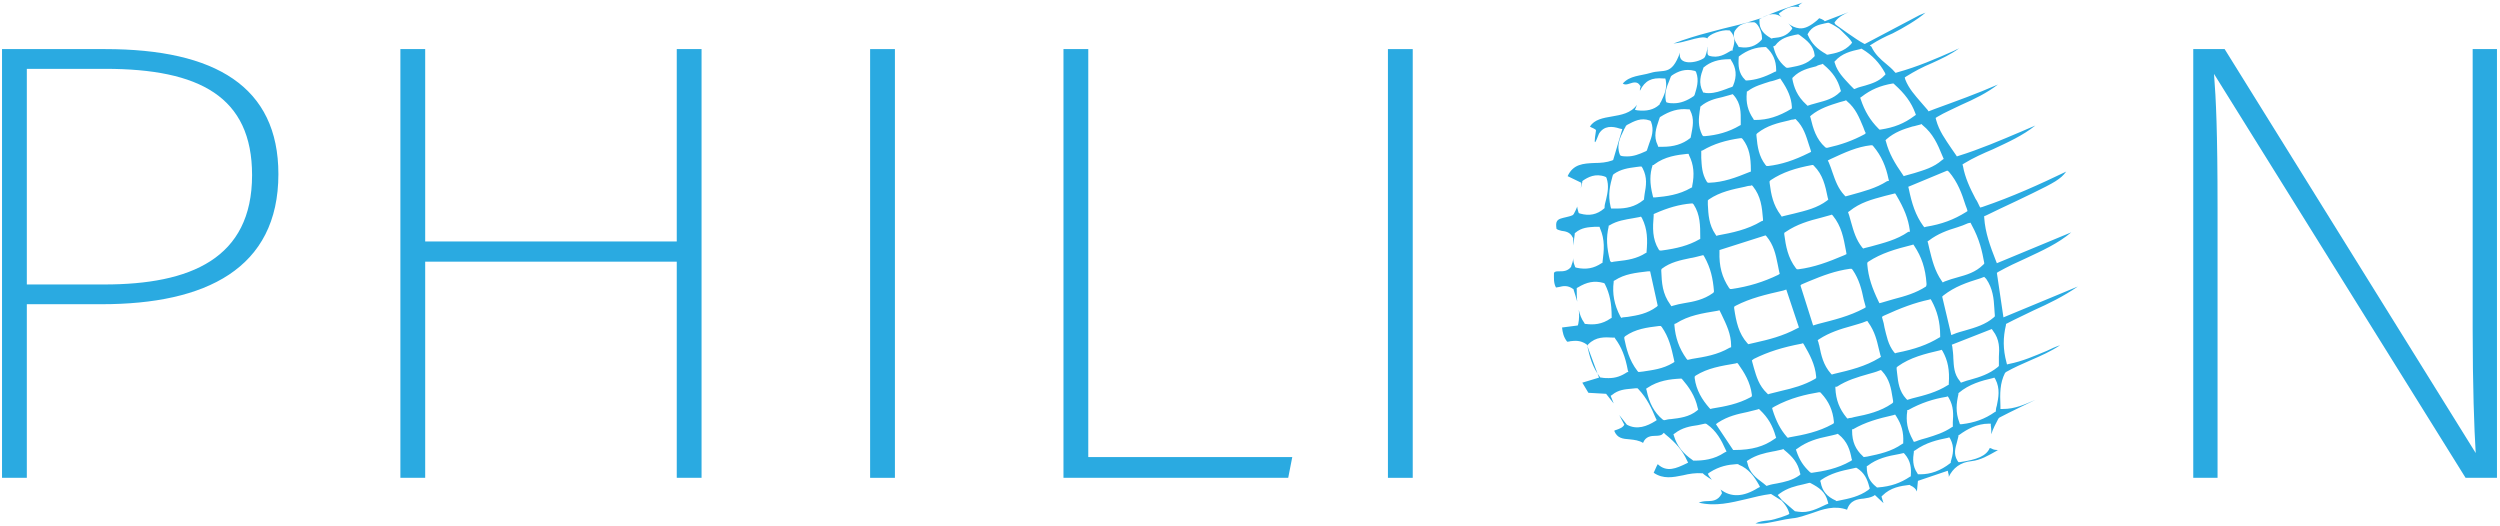 <?xml version="1.0" encoding="utf-8"?>
<!-- Generator: Adobe Illustrator 21.1.0, SVG Export Plug-In . SVG Version: 6.00 Build 0)  -->
<svg version="1.1" id="Logo" xmlns="http://www.w3.org/2000/svg" xmlns:xlink="http://www.w3.org/1999/xlink" x="0px" y="0px"
	 viewBox="0 0 493.9 103.9" style="enable-background:new 0 0 493.9 103.9;" xml:space="preserve">
<style type="text/css">
	.st0{fill:#2AAAE1;}
</style>
<path class="st0" d="M487.1,94.4l-49.7-79.8c0.4,5,0.7,11.5,0.7,26.4v53.4h-4.8V9.7h6.2l49.6,79.8c-0.3-4.8-0.6-13.3-0.6-24.6V9.7
	h4.8v84.7H487.1z"/>
<path class="st0" d="M274.2,94.4V9.7h4.9v84.7H274.2z"/>
<path class="st0" d="M255.3,90.3l-0.8,4.1h-44.4V9.7h4.9v80.6H255.3z"/>
<path class="st0" d="M171.9,94.4V9.7h4.9v84.7H171.9z"/>
<path class="st0" d="M84,51.7v42.7h-4.9V9.7H84v38h49.7v-38h4.9v84.7h-4.9V51.7H84z"/>
<path class="st0" d="M55,34.4c0,18.7-14.4,25.7-34.9,25.7H5.3v34.3H0.4V9.7h20.4C42.5,9.7,55,17.1,55,34.4z M49.8,34.6
	c0-15.5-10.4-21-29-21H5.3v42.6h15.3C37.6,56.2,49.8,51.1,49.8,34.6z"/>
<g>
	<path class="st0" d="M396.1,73.7l0.1-0.1l0.1-0.1c1.6-0.9,3.2-1.6,4.8-2.3c2.1-0.9,4.1-1.8,5.9-3c-0.9,0.3-1.8,0.7-2.6,1.1
		c-2.4,1-4.9,2.1-7.5,2.6l-0.4,0.1l-0.1-0.4c-0.7-2.6-0.7-4.9-0.1-7.4l0-0.2l0.2-0.1c1.7-0.9,3.5-1.7,5.3-2.6
		c2.9-1.3,5.8-2.7,8.7-4.7l-14.7,6.1l-1.3-8.8l0.3-0.2c1.8-1,3.7-1.9,5.5-2.7c3.2-1.5,6.3-2.9,8.9-5.1l-14.7,6.1l-0.2-0.5
		c-1.1-2.8-2.1-5.5-2.3-8.5l0-0.3l0.3-0.1c1-0.5,1.9-0.9,2.9-1.4c2.2-1,4.2-2,6.3-3c4.3-2.1,5.6-2.8,6.7-4.3c-5.2,2.5-10.7,5-16.6,7
		l-0.4,0.1l-0.2-0.4c-0.2-0.4-0.4-0.9-0.7-1.3c-1.1-2.1-2.1-4.2-2.5-6.5l-0.1-0.3l0.3-0.2c1.8-1.1,3.8-2,5.7-2.8
		c3-1.4,5.9-2.7,8.4-4.7c-0.9,0.4-1.9,0.8-2.8,1.2c-4,1.7-8.2,3.5-12.4,4.8l-0.3,0.1l-0.2-0.3c-0.3-0.4-0.6-0.9-0.9-1.3
		c-1.2-1.8-2.4-3.4-3-5.6l-0.1-0.4l0.3-0.2c1.5-0.9,3.2-1.6,4.8-2.4c2.5-1.1,5-2.3,7.2-4c-4.1,1.8-8.3,3.3-12.4,4.8l-1.3,0.5
		l-0.2-0.3c-0.4-0.5-0.9-1-1.3-1.5c-1.2-1.4-2.4-2.7-3.1-4.5l-0.1-0.4l0.3-0.2c1.6-1,3.3-1.9,5-2.6c2-0.9,3.9-1.8,5.5-3
		c-0.3,0.2-0.7,0.3-1,0.5c-3.6,1.6-7.3,3.2-11.3,4.3l-0.3,0.1l-0.2-0.2c-0.5-0.6-1.1-1.1-1.7-1.6c-1.1-0.9-2.2-1.9-2.9-3.4L369.4,9
		l0.3-0.2c1.4-0.9,2.8-1.6,4.2-2.2c2-1,4.9-2.7,6.5-4.1L379.2,3l-10.8,5.7l-0.2-0.1c-1.4-0.7-5.2-3.5-6.2-4.2
		c0.4,0.4,3.4,3.1,3.7,3.7l0.2,0.3l-0.2,0.3c-1.4,1.5-3,1.8-4.6,2.1l-0.2,0l-0.1-0.1c-1.8-1-2.9-2.1-3.6-3.7l-0.1-0.2l0.1-0.2
		c0.8-1.4,2-1.7,3.4-2c0.2,0,0.3-0.1,0.5-0.1l0.2,0l0.2,0.1c0.7,0.3,1.3,0.7,1.9,1.1c-0.3-0.3-0.5-0.6-0.8-0.9l-0.2-0.3l0.2-0.3
		c0.7-0.9,1.7-1.4,2.6-1.8l-4.7,1.8L360.3,4c-0.3-0.2-0.6-0.3-0.9-0.4L359,4c-1.3,1.1-2.4,1.7-3.5,1.6c-0.8-0.1-1.6-0.4-2.2-1
		c0.2,0.2,0.4,0.5,0.6,0.7l0.2,0.3l-0.2,0.3c-1,1.3-2.3,1.5-3.4,1.6c-0.1,0-0.3,0-0.4,0.1l-0.2,0l-0.1-0.1c-1.2-0.7-2.3-1.6-2.2-3.5
		l0-0.2l0.2-0.1c1.8-1.2,3.2-1.1,4.2-0.3c-0.1-0.1-0.2-0.2-0.3-0.3l-0.3-0.4l0.4-0.3c1.4-1.1,2.6-1.2,3.7-1l-0.2-0.3l0.8-0.6
		c-0.1,0-0.2,0.1-0.2,0.1c-2.8,0.9-5.5,1.8-8,3l0,0L345,4.5l-1.5,0.4c-1.8,0.4-4.4,1.1-5.9,1.5c-2.3,0.6-4.6,1.3-7,2.2
		c1.1-0.1,2.2-0.4,3.3-0.7c1.1-0.3,2.8-0.8,3.4-0.3c0.2-0.8,2.9-1.8,4.2-1.6l0.2,0l0.1,0.1c1.1,1.1,0.9,2.3,0.6,3.3
		c0,0.1-0.1,0.2-0.1,0.4l0,0.2L342,10c-1.2,0.7-2.5,1.6-4.4,1c0,0,0,0-0.2-0.2c-0.1-0.2-0.1-0.9,0-1.5c0-0.2-0.1,0.4-0.1,0.4
		s-0.3,1.5-0.6,1.7c-0.1,0.1-0.1,0.1-0.1,0.1c-1.5,1-5.2,1.5-4.7-1.1c-1.7,4.7-3.2,3.2-5.8,4c-2,0.6-4.1,0.5-5.5,2.1
		c0.4,0.3,0.8,0.2,1.4,0c0.6-0.2,1.5-0.5,2,0.4l0.1,0.1l0,0.1c0,0.1-0.2,0.7-0.1,0.8c1-2,2.3-2.6,4.6-2.4l0.4,0l0.1,0.4
		c0.3,1.7-0.4,3-0.9,4.1c-0.1,0.2-0.2,0.3-0.3,0.5l0,0.1l-0.1,0.1c-1.1,1-2.5,1.3-4.3,1.1l-0.5-0.1l0.2-0.5c0,0,0.2-0.5,0.2-0.5
		c-1.2,1.7-3.2,2-4.9,2.3c-1.8,0.3-3.5,0.6-4.4,2c0.2,0.2,1.3,0.5,1.2,0.8c-0.7,4.4,0.3,1.2,0.6,0.6c1-1.6,2.6-1.5,4.1-1l0.5,0.1
		l-1.8,6.1l-0.2,0.1c-1.1,0.4-2.3,0.5-3.5,0.5c-2.2,0.1-4.2,0.2-5.3,2.6l2.7,1.3l0,0.3c0,0.3-0.1,0.5-0.1,0.8
		c0.1-0.4,0.2-0.8,0.3-1.2l0-0.2l0.1-0.1c1-0.7,2.5-1.5,4.4-0.8l0.2,0.1l0.1,0.2c0.5,1.5,0.2,2.9-0.1,4.2c-0.1,0.5-0.3,1-0.3,1.5
		l0,0.2l-0.1,0.1c-1.4,1.2-2.9,1.5-4.7,1l-0.3-0.1l-0.1-0.3c-0.1-0.4-0.2-0.7-0.2-1c-0.2,0.5-0.4,1-0.7,1.5l-0.1,0.1l-0.1,0.1
		c-0.4,0.2-0.9,0.3-1.3,0.4c-0.8,0.2-1.5,0.3-1.8,0.8c-0.2,0.3-0.2,0.8-0.1,1.5c0.2,0.2,0.6,0.3,1,0.4c0.7,0.1,1.7,0.2,2.2,1.3
		l0.1,0.1l0,0.1c0,0.4,0,0.9,0,1.4c0.1-0.8,0.2-1.5,0.3-2.2l0-0.2l0.1-0.1c1.3-1.1,2.6-1.1,3.9-1.2c0.2,0,0.4,0,0.6,0l0.3,0l0.1,0.3
		c1,2.3,0.8,4.3,0.5,6.6l0,0.2l-0.2,0.1c-1.5,1-3,1.3-4.9,0.9l-0.3-0.1l-0.1-0.3c-0.2-0.5-0.3-1-0.3-1.5c0,0.5-0.2,1.1-0.4,1.6
		l0,0.1c-0.7,0.9-1.6,0.9-2.3,0.9c-0.6,0-0.9,0-1.1,0.3c0,1-0.1,2,0.4,2.9c0.2,0,0.4-0.1,0.6-0.1c0.8-0.2,1.7-0.4,2.8,0.4l0.1,0.1
		l0,0.1c0.2,0.7,0.5,1.5,0.7,2.3c-0.1-0.8-0.1-1.6-0.1-2.4l0-0.3l0.2-0.1c1.8-1.1,3.3-1.4,5.1-0.9l0.2,0.1l0.1,0.2
		c0.9,1.8,1.3,3.7,1.3,6.4l0,0.2l-0.2,0.1c-1.7,1.2-3.4,1.3-4.9,1.1l-0.2,0l-0.1-0.2c-0.6-0.8-0.9-1.7-1.1-2.6
		c0.1,0.9,0.1,1.8-0.1,2.8l-0.1,0.3l-3.1,0.4c0.1,1,0.3,1.9,1,2.8c0.2,0,0.4,0,0.7-0.1c0.9-0.1,1.9-0.2,3.1,0.6l0.1,0.1l2.4,6.5
		l-3.3,1l1.2,2l3.5,0.2l1.5,1.9l-0.6-1.5l0.3-0.2c1.2-1,2.6-1.1,3.7-1.2c0.3,0,0.7-0.1,1-0.1l0.3,0l0.2,0.2c1.7,1.8,2.6,3.8,3.4,5.7
		l0.2,0.4l-0.3,0.2c-1.6,1-3.6,1.8-5.6,0.7l-1.5-1.9l1,1.9c-0.3,0.6-1,0.8-1.5,1c-0.1,0-0.3,0.1-0.5,0.2c0.6,1.5,1.7,1.6,3.1,1.7
		c0.9,0.1,1.8,0.2,2.6,0.7c0.5-1.3,1.6-1.4,2.5-1.4c0.6,0,1.1-0.1,1.3-0.3l0.3-0.3l0.3,0.3c2.1,1.7,3.4,3.2,4.3,5.2l0.2,0.4
		l-0.4,0.2c-1.9,0.9-3.8,1.8-5.6,0.1c-0.3,0.5-0.5,1.1-0.8,1.7c1.9,1.3,3.8,0.9,5.8,0.5c1.2-0.3,2.5-0.5,3.8-0.4l0.1,0l0.1,0.1
		c0.3,0.3,0.7,0.5,1.1,0.8c0.2,0.1,0.4,0.3,0.6,0.4c-0.2-0.3-0.4-0.5-0.6-0.8l-0.2-0.4l0.4-0.3c1.9-1.2,3.6-1.5,5.2-1.6l0.4,0
		l0.1,0.1c2,0.8,3.1,2.4,4,4l0.2,0.4l-0.4,0.2c-2.9,1.8-5.3,1.9-7.4,0.3c0.1,0.2,0.2,0.3,0.2,0.5l0.1,0.2l-0.1,0.2
		c-0.7,1.3-1.8,1.4-2.8,1.4c-0.6,0-1.2,0.1-1.7,0.3c3.3,0.8,6.4,0,9.4-0.7c1.6-0.4,3.2-0.8,4.8-1l0.1,0l2.4,1.5l-1.1-1.3l0.4-0.3
		c1.5-1.1,3.2-1.5,4.6-1.8c0.4-0.1,0.8-0.2,1.2-0.3l0.2,0l0.2,0.1c1.5,0.8,2.8,1.6,3.3,3.6l0.1,0.4l-0.5,0.2
		c-1.7,0.8-3.4,1.7-5.4,1.4l-0.7-0.1l-3.5-3c1.3,1.3,2.1,2.2,2.4,3.5c0,0.2-3,1.2-4,1.3c-1,0.1-1.9,0.2-2.7,0.6
		c1.5,0.2,2.9-0.2,4.5-0.5c0.9-0.2,1.9-0.4,2.8-0.5c1.3-0.1,2.5-0.6,3.8-1c2.2-0.8,4.5-1.6,7-0.7c0.6-1.9,2.1-2.1,3.3-2.2
		c0.7-0.1,1.3-0.2,1.9-0.5l0.3-0.2l1.7,1.6l-0.4-1.3l0.2-0.2c1.6-1.6,3.6-1.9,5.3-2.1l0.1,0l0.1,0.1c0.7,0.3,1.1,0.7,1.3,1.2
		l0.2-2.1l5.9-2l0.1,0.5c0.1,0.2,0.1,0.5,0.1,0.7c0.8-1.7,2.3-2.9,4.5-3.1c1.8-0.2,3.3-1.1,4.9-2c0.1-0.1,0.3-0.2,0.4-0.2
		c-0.5,0-0.9,0-1.4-0.3l-0.3-0.1l0,0c-0.7,1.6-2.5,2.3-5.9,2.8l-0.3,0l-0.2-0.3c-0.8-1.3-0.4-2.5-0.1-3.6c0.1-0.4,0.2-0.8,0.3-1.2
		l0-0.2l0.2-0.1c1.5-1.1,3.5-2.2,5.8-2.2c0,0,0,0,0,0l0.4,0l0,0.4c0.1,0.6,0.1,1.2,0.1,1.7c0.3-1.1,0.9-2.1,1.4-3.1l0.1-0.1l0.1-0.1
		c1.3-0.7,2.6-1.3,4-2c1-0.5,2.1-1,3.1-1.5c-2.1,0.9-4,1.8-6.4,1.8l-0.5,0l0-0.6C395.1,77.7,395.1,75.7,396.1,73.7z M392.4,55.1
		c1.3,1.9,1.5,3.9,1.6,5.8c0,0.5,0.1,1,0.1,1.4l0,0.2l-0.2,0.2c-1.6,1.4-3.6,2-5.7,2.6c-0.7,0.2-1.5,0.4-2.2,0.7l-0.5,0.2l-1.8-7.6
		l0.2-0.2c2.3-1.8,4.7-2.6,7.3-3.4l0.8-0.3L392.4,55.1z M326.7,42.6l0-0.3l0.2-0.1c2.7-1.2,4.9-1.8,7.2-2l0.3,0l0.2,0.2
		c1.3,2,1.3,4.2,1.3,6.5l0,0.3l-0.2,0.1c-2.1,1.2-4.4,1.8-7.5,2.2l-0.3,0l-0.2-0.2C326.4,47.2,326.5,45,326.7,42.6z M327.5,60.4
		l-0.2,0.2c-1.9,1.4-3.8,1.7-5.7,2c-0.3,0-0.7,0.1-1,0.1l-0.3,0.1l-0.2-0.3c-1.2-2.3-1.6-4.5-1.3-6.8l0-0.2l0.2-0.1
		c2-1.3,4.1-1.5,6.6-1.8l0.4,0L327.5,60.4z M328.3,53.1c1.7-1.3,3.7-1.7,5.6-2.1c0.7-0.1,1.4-0.3,2.2-0.5l0.4-0.1l0.2,0.3
		c1.3,2.3,1.7,4.4,1.9,6.7l0,0.3l-0.2,0.2c-1.8,1.3-3.8,1.7-5.7,2c-0.7,0.1-1.5,0.3-2.2,0.5l-0.3,0.1l-0.2-0.3
		c-1.6-2.2-1.7-4.3-1.8-6.7l0-0.2L328.3,53.1z M380.5,56.6c-2,1.3-4.1,1.9-6.4,2.5c-0.8,0.2-1.6,0.5-2.4,0.7l-0.4,0.1l-0.2-0.4
		c-1.2-2.5-2-4.7-2.2-7.3l0-0.3l0.2-0.2c2.6-1.7,5.4-2.5,8.6-3.3l0.3-0.1l0.2,0.3c1.4,2.1,2.2,4.4,2.4,7.4l0,0.3L380.5,56.6z
		 M381.1,59.2l0.3-0.1l0.2,0.3c1.1,2,1.7,4.2,1.7,6.9l0,0.3l-0.2,0.1c-2.3,1.4-4.8,2.3-8.4,3l-0.3,0.1l-0.2-0.2
		c-1.2-1.5-1.5-3.3-1.9-4.9c-0.1-0.6-0.2-1.1-0.4-1.7l-0.1-0.4l0.3-0.2C375.6,60.8,378.3,59.8,381.1,59.2z M377,45.8
		c-2.3,1.6-4.9,2.2-7.4,2.9c-0.4,0.1-0.8,0.2-1.2,0.3l-0.3,0.1l-0.2-0.2c-1.2-1.5-1.7-3.2-2.2-5c-0.2-0.6-0.3-1.2-0.5-1.7l-0.1-0.3
		l0.3-0.2c2.1-1.7,4.4-2.3,7-3c0.5-0.1,1.1-0.3,1.6-0.4l0.4-0.1l0.2,0.3c1.6,2.7,2.4,4.7,2.7,7l0,0.3L377,45.8z M339.7,49.7l0-0.3
		l9.1-2.9l0.2,0.2c1.4,1.7,1.8,3.5,2.2,5.5c0.1,0.5,0.2,1,0.3,1.5l0.1,0.4l-0.3,0.2c-2.9,1.4-5.8,2.3-9.2,2.8l-0.3,0l-0.2-0.2
		C340.2,54.8,339.6,52.6,339.7,49.7z M339.4,46.5l-0.3,0.1l-0.2-0.3c-1.3-1.9-1.4-3.9-1.5-5.9l0-0.8l0.2-0.2c2.2-1.5,4.7-2,7.1-2.5
		c0.4-0.1,0.7-0.2,1.1-0.2l0.3-0.1l0.2,0.2c1.6,2,1.8,4.1,2,6.5l0,0.3l-0.3,0.1C345.2,45.4,342.1,46,339.4,46.5z M349.6,36.1l0-0.3
		l0.2-0.2c2.4-1.6,5-2.4,8.2-3l0.2,0l0.2,0.2c1.7,1.7,2.2,3.8,2.7,6.3l0.1,0.3l-0.2,0.2c-2,1.5-4.2,2-6.6,2.6
		c-0.7,0.2-1.4,0.3-2.1,0.5l-0.3,0.1l-0.2-0.3C350.3,40.5,349.9,38.5,349.6,36.1z M352.8,45.8c2.2-1.5,4.6-2.2,7-2.8
		c0.6-0.2,1.2-0.3,1.8-0.5l0.3-0.1l0.2,0.2c1.7,2.1,2.1,4.3,2.6,7l0.1,0.6l-0.4,0.2c-3.3,1.4-6,2.4-9.1,2.8l-0.3,0l-0.2-0.2
		c-1.6-2.1-2-4.4-2.3-6.7l0-0.3L352.8,45.8z M355.9,56.2c0.5-0.2,0.9-0.4,1.4-0.6c2.9-1.2,5.3-2.1,8.2-2.5l0.3,0l0.2,0.2
		c1.3,1.9,1.8,3.9,2.2,5.9c0.1,0.4,0.2,0.7,0.3,1.1l0.1,0.4l-0.3,0.2c-3,1.6-6,2.3-9.1,3.1l-1,0.3l-2.5-7.9L355.9,56.2z M372.8,35.8
		c-2.2,1.4-4.6,2-7.1,2.7l-1.1,0.3l-0.2-0.2c-1.3-1.4-1.8-2.9-2.4-4.6c-0.2-0.6-0.4-1.2-0.7-1.9l-0.2-0.4l0.6-0.3
		c2.8-1.3,5.2-2.4,7.9-2.7l0.3,0l0.2,0.2c1.6,1.9,2.5,4,3,6.5l0.1,0.3L372.8,35.8z M368.4,26.5c-2.4,1.3-4.7,2.1-7.4,2.7l-0.2,0
		l-0.2-0.1c-1.8-1.6-2.4-3.7-2.9-5.8l-0.1-0.3l0.2-0.2c1.7-1.4,3.7-2,5.6-2.6c0.4-0.1,0.8-0.2,1.1-0.3l0.2-0.1l0.2,0.2
		c1.7,1.4,2.4,3.2,3.2,5.1c0.1,0.3,0.2,0.5,0.3,0.8l0.2,0.4L368.4,26.5z M357.7,29.6l0.1,0.4l-0.4,0.2c-3,1.5-5.5,2.3-8.1,2.6
		l-0.3,0l-0.2-0.2c-1.3-1.7-1.6-3.5-1.8-5.8l0-0.3l0.2-0.2c1.9-1.5,4-2,6.2-2.5c0.3-0.1,0.7-0.2,1-0.2l0.3-0.1l0.2,0.2
		c1.4,1.4,1.9,3.1,2.5,5C357.5,29,357.6,29.3,357.7,29.6z M353.9,21.5c-2.5,1.5-4.7,2.2-7.1,2.2l-0.3,0l-0.1-0.2
		c-1.1-1.6-1.5-3.2-1.3-5.2l0-0.2l0.2-0.1c1.3-1,2.9-1.4,4.4-1.9c0.6-0.1,1.1-0.3,1.7-0.5l0.3-0.1l0.2,0.3c1.3,1.9,2,3.5,2.1,5.3
		l0,0.3L353.9,21.5z M345.9,33.6l0,0.3l-0.3,0.1c-2.7,1.1-5.1,2-7.9,2.1l-0.3,0l-0.2-0.2c-1-1.6-1-3.2-1.1-4.7c0-0.4,0-0.7,0-1.1
		l0-0.3l0.3-0.1c2.2-1.3,4.6-2,7.4-2.4l0.3,0l0.2,0.2C345.6,29.2,345.9,31.1,345.9,33.6z M331.1,63.9c2.5-1.6,5.2-2,8.2-2.5l0.4-0.1
		l0.4,0.8c1,2.1,1.9,3.9,1.9,6.2l0,0.3l-0.3,0.1c-2.4,1.4-4.9,1.8-7.4,2.2l-0.9,0.2l-0.2-0.2c-1.5-2.1-2.2-4.2-2.4-6.6l0-0.3
		L331.1,63.9z M335,74.2c2.4-1.5,5-1.9,7.9-2.4l0.3-0.1l0.2,0.2c1.2,1.7,2.4,3.6,2.7,6.1l0,0.3l-0.3,0.2c-2.4,1.3-5,1.8-7.5,2.2
		l-0.4,0.1l-0.2-0.2c-1.4-1.6-2.6-3.5-2.9-5.9l0-0.3L335,74.2z M345.4,68l-0.2-0.2c-1.7-1.9-2.2-4.2-2.6-6.9l0-0.3l0.3-0.2
		c2.9-1.5,5.9-2.2,9.4-3l0.6-0.2l2.5,7.5l-0.4,0.2c-2.8,1.5-5.6,2.2-8.3,2.8L345.4,68z M346.5,70.9c2.8-1.4,5.7-2.3,9.4-3l0.3-0.1
		l0.2,0.3c1.1,1.9,2.2,3.9,2.4,6.3l0,0.3l-0.3,0.2c-2.1,1.2-4.3,1.8-6.5,2.3c-0.8,0.2-1.6,0.4-2.4,0.6l-0.3,0.1l-0.2-0.2
		c-1.6-1.5-2.1-3.3-2.6-5c-0.1-0.4-0.2-0.8-0.3-1.1l-0.1-0.4L346.5,70.9z M350.6,80.3c3.1-1.7,6.3-2.4,8.7-2.8l0.3,0l0.2,0.2
		c1.5,1.6,2.3,3.4,2.5,5.6l0,0.3l-0.3,0.2c-2.7,1.5-5.6,2.1-8.5,2.6l-0.3,0.1l-0.2-0.2c-1.3-1.5-2.1-3.1-2.8-5.3l-0.1-0.4
		L350.6,80.3z M362.2,73.9l-0.3,0.1l-0.2-0.2c-1.5-1.7-1.9-3.6-2.3-5.6c-0.1-0.2-0.1-0.5-0.2-0.7l-0.1-0.3l0.3-0.2
		c2-1.3,4.2-2,6.4-2.6c0.9-0.3,1.9-0.5,2.8-0.9l0.3-0.1l0.2,0.3c1.3,1.8,1.7,3.6,2.1,5.3c0.1,0.4,0.2,0.8,0.3,1.2l0.1,0.3l-0.3,0.2
		C368.5,72.4,365.6,73.1,362.2,73.9z M362.9,76.4c2-1.3,4.1-1.9,6.2-2.5c0.7-0.2,1.5-0.4,2.2-0.7l0.3-0.1l0.2,0.2
		c1.5,1.6,1.8,3.4,2.1,5.3c0,0.2,0.1,0.4,0.1,0.6l0,0.3l-0.2,0.2c-2.3,1.6-4.9,2.2-7.5,2.7c-0.3,0.1-0.7,0.2-1,0.2l-0.3,0.1
		l-0.2-0.2c-1.4-1.7-2.1-3.5-2.2-5.8l0-0.3L362.9,76.4z M366.1,84.8c2.4-1.4,4.9-2.1,8-2.8l0.3-0.1l0.2,0.3c1.1,1.7,1.5,3.2,1.4,5.2
		l0,0.2l-0.2,0.1c-2.1,1.5-4.5,2-6.9,2.5l-0.7,0.1l-0.2-0.2c-1.4-1.3-2.1-2.8-2.1-5l0-0.3L366.1,84.8z M374.8,73.8
		c0-0.3-0.1-0.6-0.1-0.9l0-0.3l0.2-0.2c2.5-1.8,5.4-2.5,8.4-3.2l0.3-0.1l0.2,0.3c1,1.8,1.4,3.7,1.2,6.4l0,0.2l-0.2,0.1
		c-2.2,1.4-4.6,2-7,2.6l-1,0.3l-0.2-0.2C375.2,77.3,375,75.6,374.8,73.8z M389.3,44l0.2,0.4c1.6,2.9,2.1,5.3,2.5,7.5l0,0.2l-0.2,0.2
		c-1.5,1.5-3.3,2-5.1,2.5c-0.8,0.2-1.7,0.5-2.5,0.8l-0.4,0.2l-0.2-0.3c-1.4-2-1.9-4.2-2.4-6.2c-0.1-0.4-0.2-0.8-0.3-1.3l-0.1-0.3
		l0.3-0.2c1.7-1.3,3.6-2,5.6-2.6c0.7-0.2,1.4-0.5,2.1-0.8L389.3,44z M385,33.9c1.8,2.1,2.6,4.4,3.3,6.6c0.1,0.3,0.2,0.5,0.3,0.8
		l0.1,0.4l-0.3,0.2c-2.4,1.5-4.8,2.4-7.9,2.9l-0.3,0.1l-0.2-0.2c-1.6-2.2-2.3-4.5-2.9-7.4l-0.1-0.4l7.7-3.2L385,33.9z M379.4,24.6
		l0.2-0.1l0.2,0.2c2.1,1.7,3,3.8,3.9,6l0.3,0.7l-0.3,0.2c-1.7,1.5-3.6,2-5.5,2.6c-0.6,0.2-1.2,0.3-1.8,0.5l-0.3,0.1l-0.2-0.3
		c-1.6-2.3-2.7-4.2-3.3-6.5l-0.1-0.3l0.2-0.2c1.6-1.4,3.4-2,5.1-2.5C378.4,24.9,378.9,24.7,379.4,24.6z M373.9,16.5l0.2,0l0.2,0.2
		c2,1.8,3.3,3.5,4.1,5.7l0.1,0.3l-0.3,0.2c-2,1.5-4,2.3-6.7,2.7l-0.2,0l-0.2-0.2c-1.6-1.6-2.7-3.4-3.5-5.8l-0.1-0.3l0.3-0.2
		C369.6,17.7,371.5,16.9,373.9,16.5z M362.5,12.1c1.4-1.6,3.2-2,5-2.4l0.2-0.1l0.2,0.1c2,1.2,3.4,2.7,4.5,4.7l0.1,0.3l-0.2,0.2
		c-1.1,1.2-2.5,1.6-3.8,2c-0.6,0.2-1.3,0.3-1.9,0.6l-0.3,0.1l-0.2-0.2c-0.2-0.2-0.4-0.4-0.6-0.6c-1.3-1.4-2.5-2.6-3-4.3l-0.1-0.3
		L362.5,12.1z M359.9,12.7l0.2-0.1l0.2,0.2c1.8,1.5,2.8,3,3.3,4.9l0.1,0.3l-0.2,0.2c-1.3,1.3-2.9,1.7-4.4,2.1
		c-0.6,0.2-1.2,0.3-1.7,0.5l-0.3,0.1l-0.2-0.2c-1.9-1.7-2.5-3.5-2.8-5.1l0-0.2l0.2-0.2c1.3-1.3,2.9-1.7,4.5-2.1
		C359.1,12.9,359.5,12.8,359.9,12.7z M350.7,9c1.1-1.5,2.6-1.8,3.9-2.1c0.2,0,0.4-0.1,0.5-0.1l0.2,0l0.2,0.1c1.5,1.1,2.8,2.1,3,4
		l0,0.2l-0.2,0.2c-1.3,1.4-2.9,1.7-4.5,2c-0.2,0-0.4,0.1-0.6,0.1l-0.2,0l-0.2-0.1c-1.5-1.2-2.1-2.7-2.4-3.9l-0.1-0.2L350.7,9z
		 M348.7,9.3l0.2,0l0.1,0.1c1.2,1.1,1.9,2.5,1.9,4.4l0,0.3l-0.3,0.1c-2.1,1.1-3.8,1.6-5.5,1.7l-0.2,0l-0.1-0.1
		c-1.4-1.3-1.4-3-1.3-4.4l0-0.2l0.1-0.1C345.2,9.9,346.9,9.3,348.7,9.3z M342.6,6.4c0.1-0.4,0.8-1.2,1.2-1.4c0.3-0.2,1-0.4,1.3-0.5
		c0.3-0.1,0.8-0.1,1.4-0.1s1.6,1.6,1.6,3.1l0,0.2L348,7.9c-1.1,1.2-2.5,1.7-4.3,1.4l-0.2,0l-0.1-0.2C342.7,8.1,342.4,7.3,342.6,6.4z
		 M336.5,13.5l0-0.1l0.1-0.1c1.3-1.1,2.9-1.6,5-1.6l0.3,0l0.1,0.2c1,1.5,1.2,3.1,0.4,5l-0.1,0.2l-0.2,0.1c-0.4,0.1-0.8,0.3-1.1,0.4
		c-1.1,0.4-2.2,0.8-3.4,0.8c-0.3,0-0.6,0-0.9-0.1l-0.2,0l-0.1-0.2C335.5,16.4,336,14.8,336.5,13.5z M335.8,21.9
		c0-0.2,0.1-0.4,0.1-0.6l0-0.2l0.1-0.1c1.3-1.1,2.8-1.5,4.2-1.8c0.6-0.2,1.2-0.3,1.8-0.5l0.3-0.1l0.2,0.2c1.5,1.7,1.4,3.5,1.4,5.2
		l0,0.7l-0.2,0.1c-2.2,1.3-4.5,1.9-6.9,2.1l-0.3,0l-0.2-0.2C335.4,24.9,335.6,23.4,335.8,21.9z M329.8,15.9c0.1-0.3,0.2-0.5,0.3-0.8
		l0.1-0.1l0.1-0.1c1.2-0.8,2.6-1.4,4.5-0.9l0.2,0.1l0.1,0.2c0.6,1.6,0.1,3.1-0.3,4.4l-0.1,0.2l-0.1,0.1c-1.3,0.9-2.6,1.4-3.9,1.4
		c-0.4,0-0.8,0-1.2-0.1l-0.3-0.1l-0.1-0.3C328.8,18.3,329.3,17.1,329.8,15.9z M327.7,23.8l0.2-0.6l0.1-0.1c1.9-1.2,3.6-1.7,5.5-1.5
		l0.3,0l0.1,0.2c0.9,1.7,0.5,3.3,0.2,4.9l-0.1,0.5l-0.1,0.1c-1.5,1.2-3.3,1.7-5.4,1.7c-0.2,0-0.4,0-0.6,0l-0.3,0l-0.1-0.3
		C326.6,26.9,327.2,25.3,327.7,23.8z M326.7,32.6l0.1-0.1c2.1-1.6,4.6-1.9,6.5-2.1l0.3,0l0.1,0.3c0.9,1.8,1.1,3.7,0.6,6.1l0,0.2
		l-0.2,0.1c-2.4,1.4-4.9,1.7-7.1,1.9l-0.4,0l-0.1-0.4c-0.6-2.4-0.6-4.2,0-6L326.7,32.6z M320.8,25.7c0.1-0.3,0.3-0.5,0.4-0.8
		l0.1-0.1l0.1-0.1c1.5-0.8,2.8-1.5,4.5-0.9l0.2,0.1l0.1,0.2c0.6,1.6,0.1,3-0.4,4.3c-0.1,0.4-0.3,0.8-0.4,1.2l-0.1,0.2l-0.2,0.1
		c-1.3,0.6-2.4,1-3.6,1c-0.4,0-0.8,0-1.2-0.1l-0.2-0.1l-0.1-0.2C319.3,28.7,320.1,27.1,320.8,25.7z M318.6,34.7l0.1-0.2l0.1-0.1
		c1.4-1,2.9-1.2,4.4-1.4c0.3,0,0.5-0.1,0.8-0.1l0.3,0l0.2,0.3c1,1.9,0.7,3.5,0.4,5.2c0,0.3-0.1,0.5-0.1,0.8l0,0.2l-0.1,0.1
		c-1.7,1.4-3.5,1.7-5.3,1.7c-0.2,0-0.4,0-0.7,0l-0.4,0l-0.1-0.3C317.6,38.4,318.1,36.5,318.6,34.7z M318.1,51.6
		c-0.7-2.7-0.8-4.7-0.3-6.8l0-0.2l0.2-0.1c1.5-0.9,3-1.1,4.7-1.4c0.4-0.1,0.7-0.1,1.1-0.2l0.4-0.1l0.2,0.3c1.1,2.2,1.1,4.3,0.9,6.6
		l0,0.2l-0.2,0.1c-1.7,1.1-3.6,1.4-5.5,1.6c-0.3,0-0.5,0.1-0.8,0.1l-0.4,0.1L318.1,51.6z M321.5,73.5c-1.2,0.8-2.3,1.2-3.7,1.2
		c-0.4,0-0.9,0-1.4-0.1l-0.2,0l-0.1-0.1c-1.5-1.9-2.1-4.2-2.5-6.1l0-0.2l0.2-0.2c1.5-1.5,3.2-1.4,4.9-1.3l0.3,0l0.1,0.2
		c1.2,1.6,2,3.5,2.5,6.3l0.1,0.3L321.5,73.5z M323.7,73.5l-0.2-0.2c-1.7-2.2-2.2-4.5-2.6-6.4l0-0.3l0.2-0.2c2-1.4,4.2-1.7,6.7-2
		l0.3,0l0.2,0.2c1.4,2,1.9,4.1,2.4,6.4l0.1,0.5l-0.3,0.2c-2,1.2-4,1.4-5.9,1.7L323.7,73.5z M330.1,82.8c-0.4,0-0.8,0.1-1.2,0.2
		l-0.2,0l-0.2-0.1c-1.7-1.4-2.7-3.3-3.2-5.8l-0.1-0.3l0.3-0.2c2.1-1.4,4.4-1.7,6.5-1.8l0.2,0l0.2,0.2c1.2,1.4,2.5,3.2,3,5.6l0.1,0.3
		l-0.2,0.2C333.7,82.4,331.8,82.6,330.1,82.8z M340.7,89.4c-2.1,1.4-4.2,1.6-6,1.6l-0.2,0l-0.1-0.1c-1.9-1.3-3.1-2.8-3.7-4.8
		l-0.1-0.3l0.3-0.2c1.4-1.1,3-1.4,4.5-1.6c0.5-0.1,1-0.2,1.4-0.3l0.2,0l0.2,0.1c1.9,1.3,2.9,3.2,3.7,5l0.2,0.4L340.7,89.4z
		 M342.7,88.9l-0.3,0l-3.4-5.1l0.4-0.3c2-1.3,3.9-1.7,5.8-2.1c0.7-0.2,1.3-0.3,2-0.5l0.3-0.1l0.2,0.2c1.6,1.5,2.5,3.1,3.1,5.2
		l0.1,0.3l-0.3,0.2C348.5,88.2,346.1,88.9,342.7,88.9z M355.5,93.9c-1.4,1-2.9,1.3-4.4,1.6c-0.6,0.1-1.2,0.2-1.8,0.4L349,96
		l-0.6-0.5c-1.5-1.1-2.8-2.1-3.2-4.1l-0.1-0.3l0.3-0.2c1.5-1,3.2-1.4,4.8-1.7c0.7-0.1,1.3-0.3,1.9-0.4l0.2-0.1l0.2,0.2
		c1.6,1.3,2.7,2.5,3.1,4.5l0.1,0.3L355.5,93.9z M358,93.4l-0.2,0l-0.2-0.1c-1.3-1.2-2.1-2.4-2.7-4.2l-0.1-0.3l0.3-0.2
		c1.9-1.4,4-2,6-2.4c0.6-0.1,1.2-0.3,1.7-0.4l0.2-0.1l0.2,0.1c1.8,1.4,2.3,3.2,2.6,4.8l0.1,0.3l-0.3,0.2
		C363,92.6,360.2,93.1,358,93.4z M369.1,96.8c-1.8,1.3-3.8,1.7-5.8,2.1l-0.5,0.1l-0.1-0.1c-1.8-0.8-2.7-1.9-3-3.6l-0.1-0.3l0.2-0.2
		c1.9-1.3,4-1.8,6-2.2l0.9-0.2l0.2,0.1c1.4,0.9,2,2.1,2.4,3.7l0.1,0.3L369.1,96.8z M377.5,93.9l0,0.2l-0.2,0.1
		c-1.8,1.2-3.7,1.9-6.3,2.1l-0.2,0l-0.1-0.1c-1.3-1-1.9-2.2-1.9-3.9v-0.2L369,92c1.8-1.4,3.9-1.9,6.2-2.3l0.9-0.2l0.2,0.2
		C377.5,91.1,377.6,92.5,377.5,93.9z M385.4,91.2l0,0.2l-0.1,0.1c-1.9,1.5-3.9,2.2-5.9,2.2c-0.1,0-0.2,0-0.3,0l-0.2,0l-0.1-0.2
		c-1-1.4-0.9-2.9-0.7-4.2l0-0.2l0.2-0.1c2.2-1.6,4.5-2.1,6.5-2.5l0.3-0.1l0.2,0.3C386.2,88.4,385.8,89.8,385.4,91.2z M385.8,83.4
		c0,0.2,0,0.5,0,0.7l0,0.2l-0.2,0.1c-1.6,1.1-3.3,1.6-4.9,2.1c-0.7,0.2-1.5,0.4-2.2,0.7l-0.4,0.1l-0.2-0.4c-1.1-2-1.4-3.7-1.1-5.7
		l0-0.2L377,81c2.5-1.4,5-2.2,7.5-2.6l0.3-0.1l0.2,0.3C386,80.3,385.9,81.9,385.8,83.4z M394.5,80.1c-0.1,0.3-0.2,0.7-0.2,1l0,0.2
		l-0.2,0.1c-2,1.4-4,2.1-6.5,2.4l-0.4,0l-0.1-0.3c-0.8-2.1-0.6-3.8-0.2-5.6l0-0.2l0.1-0.1c2-1.7,4.5-2.4,6.7-2.9l0.3-0.1l0.2,0.3
		C395.2,76.8,394.8,78.6,394.5,80.1z M394.9,72.1l0,0.2l-0.2,0.2c-1.7,1.4-3.6,2-5.4,2.5c-0.5,0.1-1,0.3-1.6,0.5l-0.3,0.1l-0.2-0.3
		c-1.2-1.4-1.2-3-1.3-4.5c0-0.7-0.1-1.5-0.2-2.3l-0.1-0.4l7.9-3.1l0.2,0.3c1.4,1.8,1.3,3.6,1.2,5.2C394.9,71,394.9,71.5,394.9,72.1z
		"/>
</g>
</svg>
